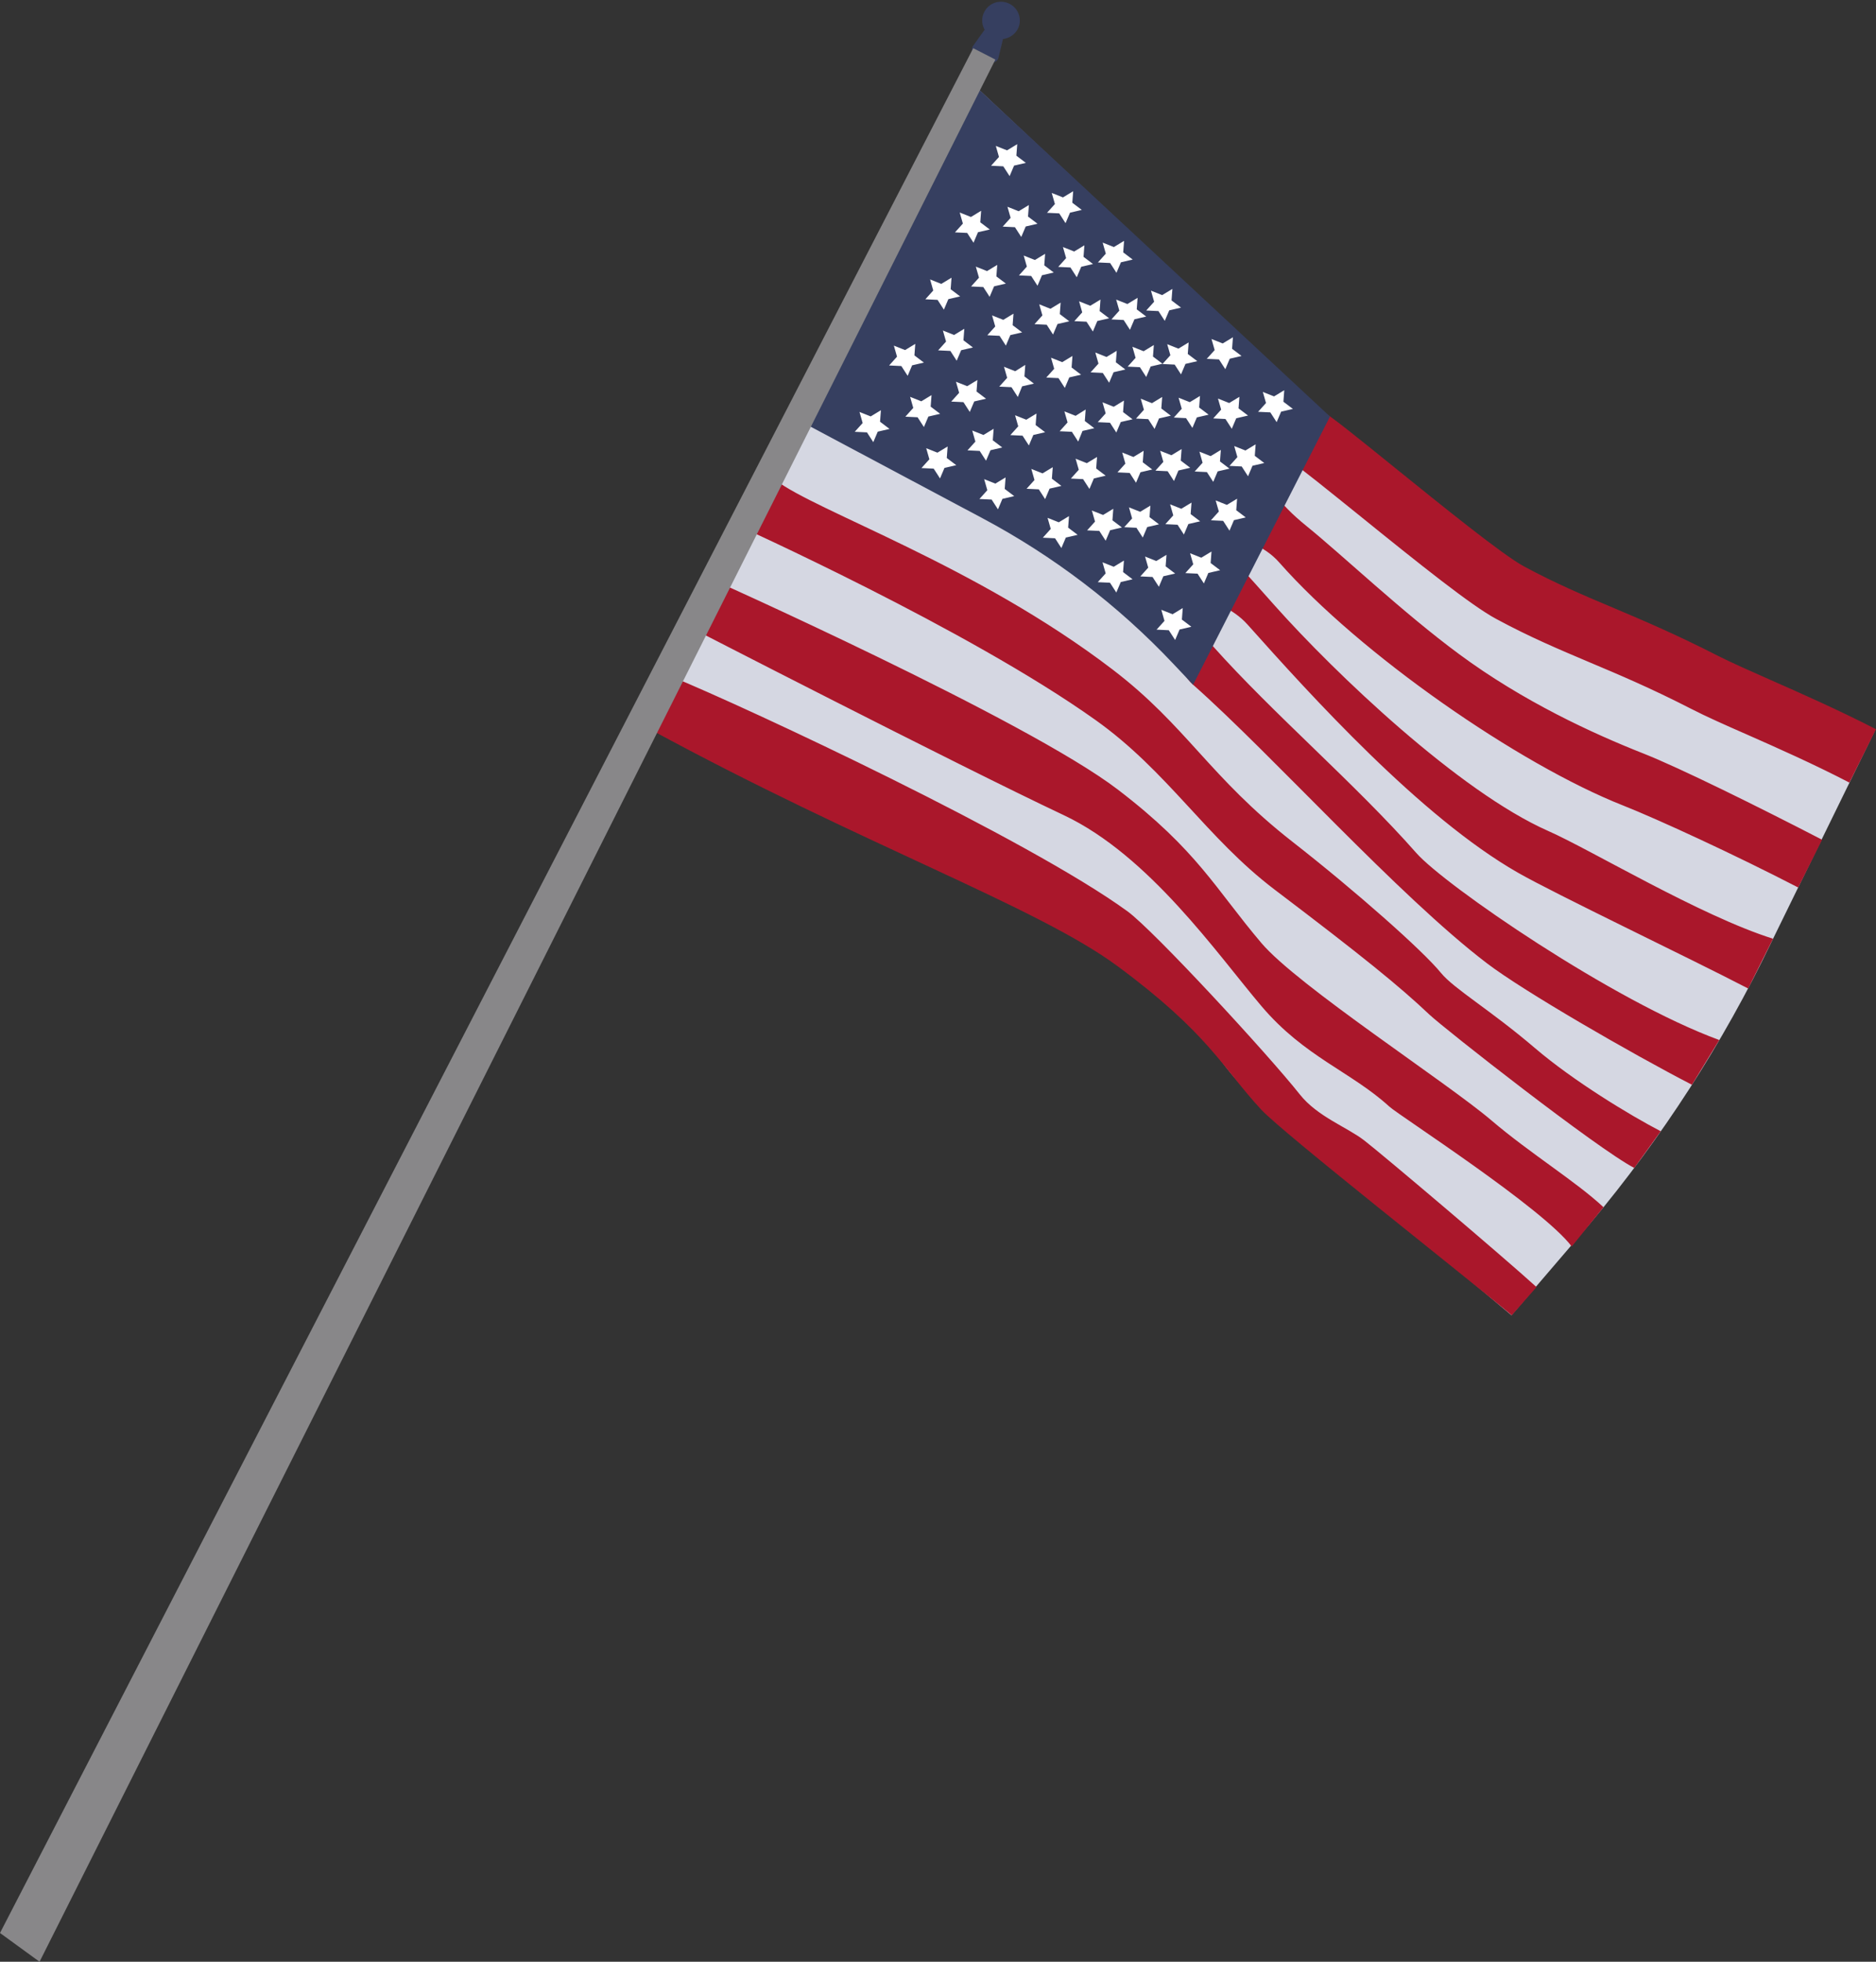 <?xml version="1.0" encoding="UTF-8"?>
<!DOCTYPE svg PUBLIC '-//W3C//DTD SVG 1.0//EN'
          'http://www.w3.org/TR/2001/REC-SVG-20010904/DTD/svg10.dtd'>
<svg height="1363.4" preserveAspectRatio="xMidYMid meet" version="1.0" viewBox="0.0 -1.2 1304.6 1363.4" width="1304.6" xmlns="http://www.w3.org/2000/svg" xmlns:xlink="http://www.w3.org/1999/xlink" zoomAndPan="magnify"
><rect x="0.0" y="-1.2" width="1304.6" height="1363.4" fill="#333333" stroke="none"/><g id="change1_1"
  ><path d="M1051.1,912.9l-172.6-145c-12.8-11.2-24.2-24-33.7-38.1l0,0c-23.4-34.9-55.7-62.9-93.6-81.2L442.1,499.5 L668.9,50l213.3,200.5c53.3,52,102.5,104,165.2,142.7c48.8,30.1,109.4,49.4,162.3,72.9l93.8,41.2l-71.6,146.2 c-33.7,70.3-76.1,136-126.2,195.7L1051.1,912.9z" fill="#d5d7e2"
  /></g
  ><g id="change2_1"
  ><path d="M1286.1,542.7c-25.1-13-49.7-23.9-71-33.3c-15.3-6.7-28.6-12.6-39.1-18c-28.1-14.4-49.7-23.5-70.6-32.3 c-21.2-9-41.3-17.4-65-30.2c-17.1-9.2-52.1-37.1-96.1-72.7c-18.4-14.8-41.2-33.3-46.1-36.2l20.3-36c7,3.9,22.6,16.5,51.8,40.1 c31.5,25.4,74.5,60.3,89.6,68.4c22,11.8,40.3,19.6,61.5,28.5c20.5,8.7,43.8,18.5,73.3,33.6c9.5,4.8,22.2,10.4,36.9,16.9 c20.8,9.2,46.7,20.6,73,34.1L1286.1,542.7z M1267.1,582.4c-44.9-23.2-98.9-49.9-124.2-59.9c-35.5-14-83.7-36.2-128.1-69 c-39.2-28.9-81.4-69-106-88.9c-21.9-17.7-22.7-25.5-27.3-28.2l-20.6,35.9c3,1.9,17.9,5.1,28.7,17.4 c56.2,63.7,166.4,140.2,239.1,168.9c24.3,9.6,78.1,34.4,121.8,57L1267.1,582.4z M1233,651.2c-50.6-15.9-127.2-62.1-156.4-74.9 c-62-27.4-148.2-109.6-190.1-156.6c-21.5-24.1-26.6-30.2-33-33.8l-12.7,29.6c-0.4-0.2-0.8-0.5-1.3-0.9c3.2,2.5,17.7,6.7,28,18.2 c44.2,49.5,120.6,133.9,187.9,172.4c26.8,15.3,117.9,58.6,160.3,80.6L1233,651.2z M1195.6,721.6c-74-27.1-190.9-107.6-210.6-129.9 c-42.4-48.1-99.7-96.9-141.6-143.9c-21.5-24.1-3-16.8-9.4-20.4c0,0-15.6,21.7-16.1,21.3c3.2,2.5,0.3,15.8,11.8,26 c55,48.6,142.7,146.7,204.5,193.7c25.2,19.2,100,62.4,142.4,84.3L1195.6,721.6z M1154.9,785c-21.2-11-60.7-34.9-87.6-57.9 c-30.8-26.3-56.2-41.1-65.2-52.1c-12.5-15.4-59.4-56.9-103.2-91.1c-57.9-45.2-73.7-80.5-125.2-119.8 C678.5,391.4,567,354,539.4,332.5c-3-2.4-10.6-6.3-10.4-6.2L511,363c2.3,1.3,161.4,72.6,250.7,136.1 c50.4,35.8,77.2,81.9,124.6,117.9c61.4,46.5,87,67.3,107.7,86.9c10.5,9.9,117.1,93.5,142.5,106.6L1154.9,785z M1115.1,837.8 c-19.3-18-50.9-37.3-77.9-60.3c-30.8-26.3-134.8-93.6-160-123.3c-32.1-37.8-44.3-64.2-99.9-106.7c-63.7-48.6-285-147.3-285-147.3 l-16.7,32.4c0,0,189.2,97.4,264.3,132.8c59.3,28,106.5,96.3,137.3,132.6c30,35.4,62.4,45.6,89,69.9c6.8,6.2,106.4,70.2,126.8,97.2 L1115.1,837.8z M1068.5,893.3c-23.3-21.2-107.3-92.3-119.9-102c-12.1-9.3-32.4-16.4-44.7-31.9c-22.1-27.9-101.6-114-119.9-127.3 c-69.1-50.2-262-140.5-318.5-163.7c-6.6-2.7-6.2-2.6-7.6-3.2c0.3,0.2,0.6,0.3,0.8,0.4l-18.5,37.8c3.6-3.9,6-1,11.4,2 c148,80.5,269.5,123.4,325.6,164.9c63.5,46.9,72.9,70.6,99.9,99.7c14.8,16,142.1,116,174.2,142.9L1068.5,893.3z" fill="#aa172b"
  /></g
  ><g id="change3_1"
  ><path d="M829.7,474.7L816,460.2c-38.5-40.8-83.4-75-132.9-101.3l-134.3-71.5L668.6,49.7l256.3,238.6L829.7,474.7z M697.5,25.9L697.5,25.9l-3.2,13.2c-0.6,2.5-3.5,3.8-5.8,2.7l-10.3-5.1c-2.2-1.1-3-4-1.5-6l7.9-11.1l0.3,0.2c-1.6-2.7-2.3-6-1.6-9.5 c1.1-5.1,5.3-9.3,10.5-10.1c8.4-1.4,15.6,5.1,15.4,13.2C709.1,19.9,703.9,25.2,697.5,25.9z" fill="#363f60"
  /></g
  ><g id="change4_1"
  ><path d="M27.5,1362.2l-27.5-20L676.8,32.3l15.4,7.9L27.5,1362.2z" fill="#888789"
  /></g
  ><g id="change5_1"
  ><path d="M656.4,214l-4.4-6.8l-8.5-0.4l5.5-6.1l-2.2-7.7l7.8,3.1l7.1-4.3l-0.6,8l6.6,5l-8.2,1.9L656.4,214z M668.4,242.2 l8.2-1.9l-6.6-5l0.6-8l-7.1,4.3l-7.8-3.1l2.2,7.7l-5.5,6.1l8.5,0.4l4.4,6.8L668.4,242.2z M634.3,252.7l8.2-1.9l-6.6-5l0.6-8 l-7.1,4.3l-7.8-3.1l2.2,7.7l-5.5,6.1l8.5,0.4l4.4,6.8L634.3,252.7z M610.4,298.8l8.2-1.9l-6.6-5l0.6-8l-7.1,4.3l-7.8-3.1l2.2,7.7 l-5.5,6.1l8.5,0.4l4.4,6.8L610.4,298.8z M645.6,288.3l8.2-1.9l-6.6-5l0.6-8l-7.1,4.3l-7.8-3.1l2.2,7.7l-5.5,6.1l8.5,0.4l4.4,6.8 L645.6,288.3z M677.5,277.8l8.2-1.9l-6.6-5l0.6-8l-7.1,4.3l-7.8-3.1l2.2,7.7l-5.5,6.1l8.5,0.4l4.4,6.8L677.5,277.8z M710.8,267.3 l8.2-1.9l-6.6-5l0.6-8l-7,4.4l-7.8-3.1l2.2,7.7l-5.5,6.1l8.5,0.4l4.4,6.8L710.8,267.3z M743.6,261.1l8.2-1.9l-6.6-5l0.6-8l-7.1,4.3 l-7.8-3.1l2.2,7.7l-5.5,6.1l8.5,0.4l4.4,6.8L743.6,261.1z M774.4,257.5l8.2-1.9l-6.6-5l0.6-8l-7.1,4.3l-7.8-3.1l2.2,7.7l-5.5,6.1 l8.5,0.4l4.4,6.8L774.4,257.5z M800.2,253.5l8.2-1.9l-6.6-5l0.6-8l-7.1,4.3l-7.8-3.1l2.2,7.7l-5.5,6.1l8.5,0.4l4.4,6.8L800.2,253.5z M824.4,251.7l8.2-1.9l-6.6-5l0.6-8l-7.1,4.3l-7.8-3.1l2.2,7.7l-5.5,6.1l8.5,0.4l4.4,6.8L824.4,251.7z M688.8,311.7l8.2-1.9l-6.6-5 l0.6-8l-7.1,4.3l-7.8-3.1l2.2,7.7l-5.5,6.1l8.5,0.4l4.4,6.8L688.8,311.7z M656.8,324l8.2-1.9l-6.6-5l0.6-8l-7.1,4.3l-7.8-3.1 l2.2,7.7l-5.5,6.1l8.5,0.4l4.4,6.8L656.8,324z M697.1,345.5l8.2-1.9l-6.6-5l0.6-8l-7.1,4.3l-7.8-3.1l2.2,7.7l-5.5,6.1l8.5,0.4 l4.4,6.8L697.1,345.5z M729.9,338.4l8.2-1.9l-6.6-5l0.6-8l-7.1,4.3l-7.8-3.1l2.2,7.7l-5.5,6.1l8.5,0.4l4.4,6.8L729.9,338.4z M760.7,331.3l8.2-1.9l-6.6-5l0.6-8l-7.1,4.3l-7.8-3.1l2.2,7.7l-5.5,6.1l8.5,0.4l4.4,6.8L760.7,331.3z M793.1,327l8.2-1.9l-6.6-5 l0.6-8l-7.1,4.3l-7.8-3.1l2.2,7.7l-5.5,6.1l8.5,0.4l4.4,6.8L793.1,327z M819.5,325.8l8.2-1.9l-6.6-5l0.6-8l-7.1,4.3l-7.8-3.1 l2.2,7.7l-5.5,6.1l8.5,0.4l4.4,6.8L819.5,325.8z M846.8,326.4l8.2-1.9l-6.6-5l0.6-8l-7.1,4.3l-7.8-3.1l2.2,7.7l-5.5,6.1l8.5,0.4 l4.4,6.8L846.8,326.4z M871,322.5l8.2-1.9l-6.6-5l0.6-8l-7.1,4.3l-7.8-3.1l2.2,7.7l-5.5,6.1l8.5,0.4l4.4,6.8L871,322.5z M858.1,360.3l8.2-1.9l-6.6-5l0.6-8l-7.1,4.3l-7.8-3.1l2.2,7.7l-5.5,6.1l8.5,0.4l4.4,6.8L858.1,360.3z M826.4,363l8.2-1.9l-6.6-5 l0.6-8l-7.1,4.3l-7.8-3.1l2.2,7.7l-5.5,6.1l8.5,0.4l4.4,6.8L826.4,363z M797.8,365.1l8.2-1.9l-6.6-5l0.6-8l-7.1,4.3l-7.8-3.1 l2.2,7.7l-5.5,6.1l8.5,0.4l4.4,6.8L797.8,365.1z M772,367.3l8.2-1.9l-6.6-5l0.6-8l-7.1,4.3l-7.8-3.1l2.2,7.7l-5.5,6.1l8.5,0.4 l4.4,6.8L772,367.3z M741.2,372.4l8.2-1.9l-6.6-5l0.6-8l-7.1,4.3l-7.8-3.1l2.2,7.7l-5.5,6.1l8.5,0.4l4.4,6.8L741.2,372.4z M779.4,403.3l8.2-1.9l-6.6-5l0.6-8l-7.1,4.3l-7.8-3.1l2.2,7.7l-5.5,6.1l8.5,0.4l4.4,6.8L779.4,403.3z M809,399.3l8.2-1.9l-6.6-5 l0.6-8l-7.1,4.3l-7.8-3.1l2.2,7.7l-5.5,6.1l8.5,0.4l4.4,6.8L809,399.3z M840.3,397l8.2-1.9l-6.6-5l0.6-8l-7.1,4.3l-7.8-3.1l2.2,7.7 l-5.5,6.1l8.5,0.4l4.4,6.8L840.3,397z M820.3,436.3l8.2-1.9l-6.6-5l0.6-8l-7.1,4.3l-7.8-3.1l2.2,7.7l-5.5,6.1l8.5,0.4l4.4,6.8 L820.3,436.3z M890.9,284.9l8.2-1.9l-6.6-5l0.6-8l-7.1,4.3l-7.8-3.1l2.2,7.7l-5.5,6.1l8.5,0.4l4.4,6.8L890.9,284.9z M859.7,289.5 l8.2-1.9l-6.6-5l0.6-8l-7.1,4.3l-7.8-3.1l2.2,7.7l-5.5,6.1l8.5,0.4l4.4,6.8L859.7,289.5z M832.3,288.9l8.2-1.9l-6.6-5l0.6-8 l-7.1,4.3l-7.8-3.1l2.2,7.7l-5.5,6.1l8.5,0.4l4.4,6.8L832.3,288.9z M806,289.6l8.2-1.9l-6.6-5l0.6-8l-7.1,4.3l-7.8-3.1l2.2,7.7 l-5.5,6.1l8.5,0.4l4.4,6.8L806,289.6z M718.6,301.1l8.2-1.9l-6.6-5l0.6-8l-7.1,4.3l-7.8-3.1l2.2,7.7l-5.5,6.1l8.5,0.4l4.4,6.8 L718.6,301.1z M752.8,298.3l8.2-1.9l-6.6-5l0.6-8l-7,4.4l-7.8-3.1l2.2,7.7l-5.5,6.1l8.5,0.4l4.4,6.8L752.8,298.3z M702.6,231.7 l8.2-1.9l-6.6-5l0.6-8l-7.1,4.3l-7.8-3.1l2.2,7.7l-5.5,6.1l8.5,0.4l4.4,6.8L702.6,231.7z M735.4,224l8.2-1.9l-6.6-5l0.6-8l-7.1,4.3 l-7.8-3.1l2.2,7.7l-5.5,6.1l8.5,0.4l4.4,6.8L735.4,224z M763.1,221.9l8.2-1.9l-6.6-5l0.6-8l-7.1,4.3l-7.8-3.1l2.2,7.7l-5.5,6.1 l8.5,0.4l4.4,6.8L763.1,221.9z M788.9,220.7l8.2-1.9l-6.6-5l0.6-8l-7.1,4.3l-7.8-3.1l2.2,7.7l-5.5,6.1l8.5,0.4l4.4,6.8L788.9,220.7z M813.1,214.5l8.2-1.9l-6.6-5l0.6-8l-7.1,4.3l-7.8-3.1l2.2,7.7l-5.5,6.1l8.5,0.4l4.4,6.8L813.1,214.5z M779.5,181.1l8.2-1.9l-6.6-5 l0.6-8l-7.1,4.3l-7.8-3.1l2.2,7.7l-5.5,6.1l8.5,0.4l4.4,6.8L779.5,181.1z M751.9,184.2l8.2-1.9l-6.6-5l0.6-8l-7.1,4.3l-7.8-3.1 l2.2,7.7l-5.5,6.1l8.5,0.4l4.4,6.8L751.9,184.2z M724.6,190.1l8.2-1.9l-6.6-5l0.6-8l-7.1,4.3l-7.8-3.1l2.2,7.7l-5.5,6.1l8.5,0.4 l4.4,6.8L724.6,190.1z M691.3,197.8l8.2-1.9l-6.6-5l0.6-8l-7.1,4.3l-7.8-3.1l2.2,7.7l-5.5,6.1l8.5,0.4l4.4,6.8L691.3,197.8z M680.1,160.2l8.2-1.9l-6.6-5l0.6-8l-7.1,4.3l-7.8-3.1l2.2,7.7l-5.5,6.1l8.5,0.4l4.4,6.8L680.1,160.2z M713.3,156.2l8.2-1.9l-6.6-5 l0.6-8l-7.1,4.3l-7.8-3.1l2.2,7.7l-5.5,6.1l8.5,0.4l4.4,6.8L713.3,156.2z M744.1,146.6l8.2-1.9l-6.6-5l0.6-8l-7.1,4.3l-7.8-3.1 l2.2,7.7l-5.5,6.1l8.5,0.4l4.4,6.8L744.1,146.6z M705.2,113.9l8.2-1.9l-6.6-5l0.6-8l-7.1,4.3l-7.8-3.1l2.2,7.7l-5.5,6.1l8.5,0.4 l4.4,6.8L705.2,113.9z M855.2,248.1l8.2-1.9l-6.6-5l0.6-8l-7.1,4.3l-7.8-3.1l2.2,7.7l-5.5,6.1l8.5,0.4l4.4,6.8L855.2,248.1z M779.4,292.1l8.2-1.9l-6.6-5l0.6-8l-7.1,4.3l-7.8-3.1l2.2,7.7l-5.5,6.1l8.5,0.4l4.4,6.8L779.4,292.1z" fill="#fff"
  /></g
></svg
>
